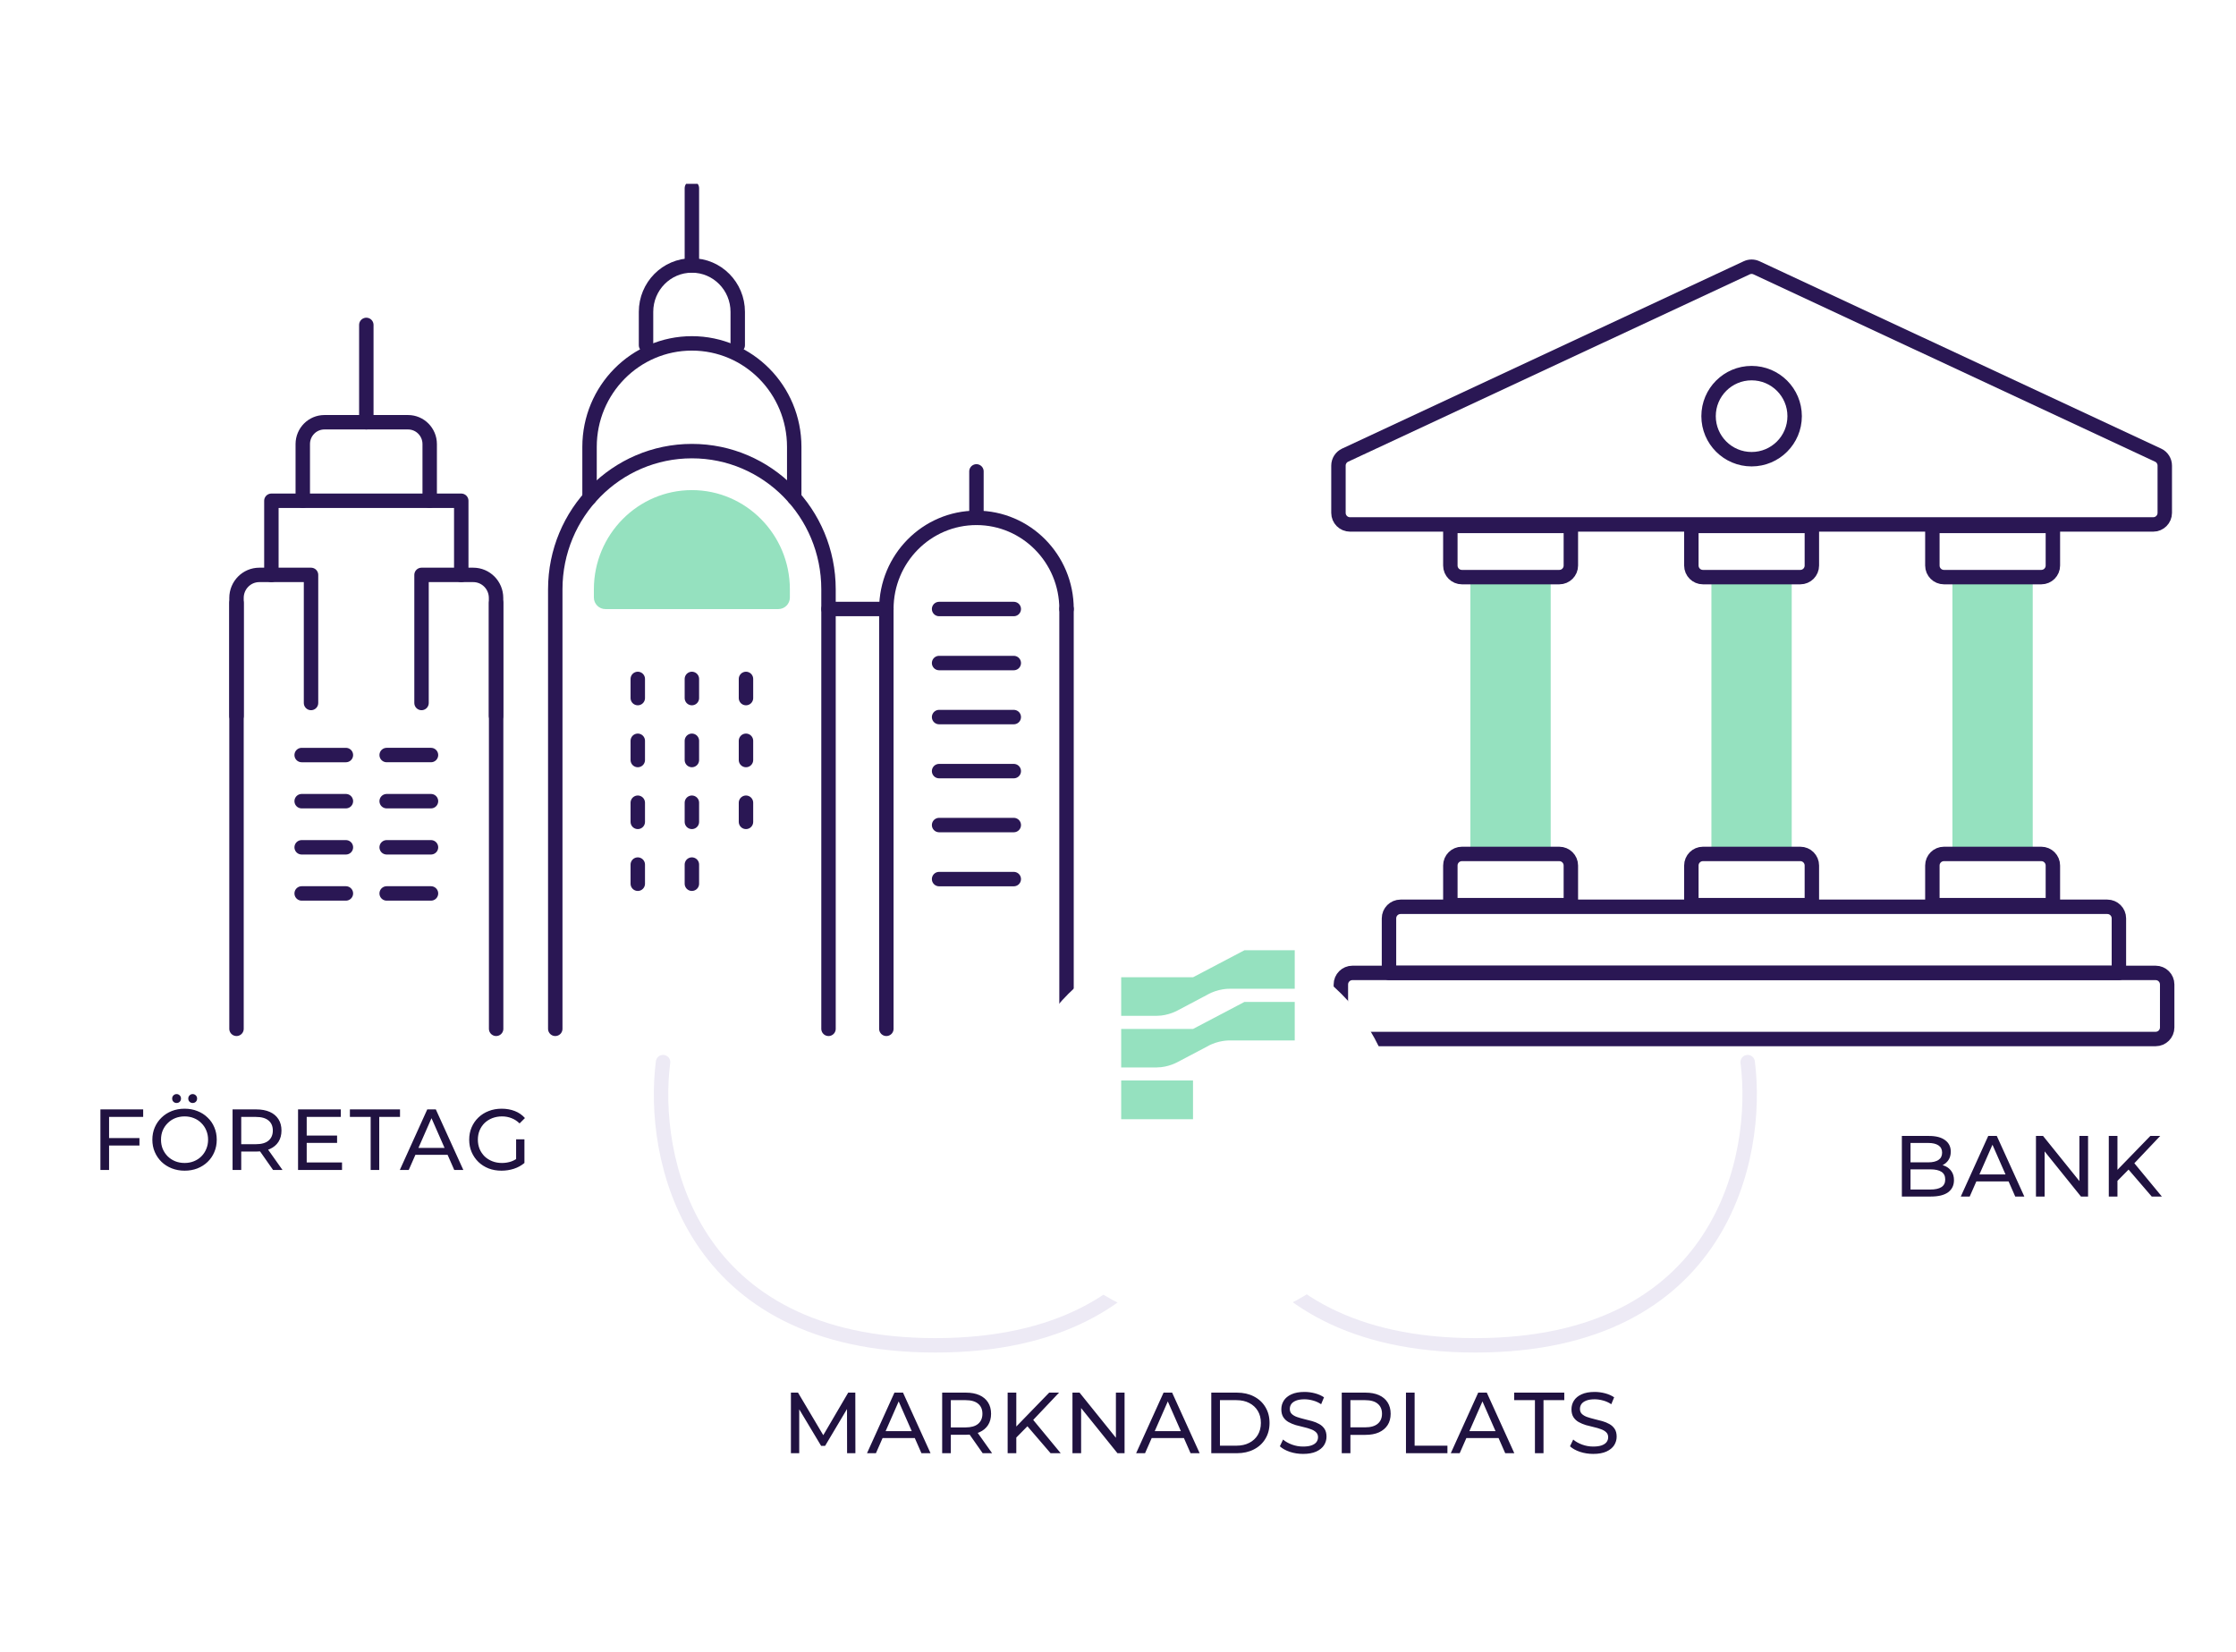 <svg width="310" height="229" viewBox="0 0 310 229" fill="none" xmlns="http://www.w3.org/2000/svg">
<g clip-path="url(#clip0_739_190)">
<path d="M102.28 47.868V43.235C102.28 39.686 99.438 36.804 95.923 36.804C92.409 36.804 89.566 39.686 89.566 43.235V47.868" stroke="#2A1754" stroke-width="2" stroke-linecap="round" stroke-linejoin="round"/>
<path d="M95.923 36.804V26.085" stroke="#2A1754" stroke-width="2" stroke-linecap="round" stroke-linejoin="round"/>
<path d="M114.865 142.633V81.704C114.865 71.116 106.385 62.541 95.924 62.541C85.462 62.541 76.982 71.128 76.982 81.704V142.633" stroke="#2A1754" stroke-width="2" stroke-linecap="round" stroke-linejoin="round"/>
<path d="M110.112 68.996V61.957C110.112 54.025 103.767 47.606 95.924 47.606C88.081 47.606 81.735 54.037 81.735 61.957V68.996" stroke="#2A1754" stroke-width="2" stroke-linecap="round" stroke-linejoin="round"/>
<path d="M103.423 102.7V105.367" stroke="#2A1754" stroke-width="2" stroke-linecap="round" stroke-linejoin="round"/>
<path d="M103.423 111.286V113.942" stroke="#2A1754" stroke-width="2" stroke-linecap="round" stroke-linejoin="round"/>
<path d="M95.923 102.7V105.367" stroke="#2A1754" stroke-width="2" stroke-linecap="round" stroke-linejoin="round"/>
<path d="M95.923 111.286V113.942" stroke="#2A1754" stroke-width="2" stroke-linecap="round" stroke-linejoin="round"/>
<path d="M95.923 119.861V122.517" stroke="#2A1754" stroke-width="2" stroke-linecap="round" stroke-linejoin="round"/>
<path d="M88.422 102.7V105.367" stroke="#2A1754" stroke-width="2" stroke-linecap="round" stroke-linejoin="round"/>
<path d="M88.422 111.286V113.942" stroke="#2A1754" stroke-width="2" stroke-linecap="round" stroke-linejoin="round"/>
<path d="M88.422 119.862V122.518" stroke="#2A1754" stroke-width="2" stroke-linecap="round" stroke-linejoin="round"/>
<path d="M103.423 94.124V96.78" stroke="#2A1754" stroke-width="2" stroke-linecap="round" stroke-linejoin="round"/>
<path d="M95.923 94.124V96.78" stroke="#2A1754" stroke-width="2" stroke-linecap="round" stroke-linejoin="round"/>
<path d="M88.422 94.124V96.78" stroke="#2A1754" stroke-width="2" stroke-linecap="round" stroke-linejoin="round"/>
<path d="M122.884 84.431H114.864" stroke="#2A1754" stroke-width="2" stroke-linecap="round" stroke-linejoin="round"/>
<path d="M147.863 142.633V84.431" stroke="#2A1754" stroke-width="2" stroke-linecap="round" stroke-linejoin="round"/>
<path d="M32.789 83.585V142.632" stroke="#2A1754" stroke-width="2" stroke-linecap="round" stroke-linejoin="round"/>
<path d="M68.784 142.632V83.585" stroke="#2A1754" stroke-width="2" stroke-linecap="round" stroke-linejoin="round"/>
<path d="M63.949 79.702V69.424H37.625V79.702" stroke="#2A1754" stroke-width="2" stroke-linecap="round" stroke-linejoin="round"/>
<path d="M59.573 69.424V61.564C59.573 59.896 58.229 58.539 56.578 58.539H44.972C43.321 58.539 41.977 59.896 41.977 61.564V69.424" stroke="#2A1754" stroke-width="2" stroke-linecap="round" stroke-linejoin="round"/>
<path d="M32.789 99.258V82.894C32.789 81.131 34.204 79.702 35.95 79.702H43.121V97.459" stroke="#2A1754" stroke-width="2" stroke-linecap="round" stroke-linejoin="round"/>
<path d="M58.441 97.459V79.702H65.612C67.358 79.702 68.773 81.131 68.773 82.893V99.257" stroke="#2A1754" stroke-width="2" stroke-linecap="round" stroke-linejoin="round"/>
<path d="M95.922 67.947C88.433 67.947 82.335 74.116 82.335 81.702V82.838C82.335 83.724 83.053 84.442 83.939 84.442H107.905C108.79 84.442 109.508 83.724 109.508 82.838V81.702C109.508 74.116 103.411 67.947 95.922 67.947Z" fill="#95E1BF"/>
<path d="M41.823 104.677H47.956" stroke="#2A1754" stroke-width="2" stroke-linecap="round" stroke-linejoin="round"/>
<path d="M41.823 111.072H47.956" stroke="#2A1754" stroke-width="2" stroke-linecap="round" stroke-linejoin="round"/>
<path d="M41.823 117.468H47.956" stroke="#2A1754" stroke-width="2" stroke-linecap="round" stroke-linejoin="round"/>
<path d="M41.823 123.863H47.956" stroke="#2A1754" stroke-width="2" stroke-linecap="round" stroke-linejoin="round"/>
<path d="M130.196 84.431H140.551" stroke="#2A1754" stroke-width="2" stroke-linecap="round" stroke-linejoin="round"/>
<path d="M130.196 91.922H140.551" stroke="#2A1754" stroke-width="2" stroke-linecap="round" stroke-linejoin="round"/>
<path d="M130.196 99.413H140.551" stroke="#2A1754" stroke-width="2" stroke-linecap="round" stroke-linejoin="round"/>
<path d="M130.196 106.904H140.551" stroke="#2A1754" stroke-width="2" stroke-linecap="round" stroke-linejoin="round"/>
<path d="M130.196 114.383H140.551" stroke="#2A1754" stroke-width="2" stroke-linecap="round" stroke-linejoin="round"/>
<path d="M130.196 121.874H140.551" stroke="#2A1754" stroke-width="2" stroke-linecap="round" stroke-linejoin="round"/>
<path d="M59.752 104.676H53.607" stroke="#2A1754" stroke-width="2" stroke-linecap="round" stroke-linejoin="round"/>
<path d="M59.752 111.072H53.607" stroke="#2A1754" stroke-width="2" stroke-linecap="round" stroke-linejoin="round"/>
<path d="M59.752 117.468H53.607" stroke="#2A1754" stroke-width="2" stroke-linecap="round" stroke-linejoin="round"/>
<path d="M59.752 123.863H53.607" stroke="#2A1754" stroke-width="2" stroke-linecap="round" stroke-linejoin="round"/>
<path d="M147.864 84.43C147.864 77.451 142.273 71.794 135.374 71.794C128.474 71.794 122.884 77.451 122.884 84.43" stroke="#2A1754" stroke-width="2" stroke-linecap="round" stroke-linejoin="round"/>
<path d="M135.374 71.794V65.351" stroke="#2A1754" stroke-width="2" stroke-linecap="round" stroke-linejoin="round"/>
<path d="M122.884 84.431V142.633" stroke="#2A1754" stroke-width="2" stroke-linecap="round" stroke-linejoin="round"/>
<path d="M50.787 58.538V45.045" stroke="#2A1754" stroke-width="2" stroke-linecap="round" stroke-linejoin="round"/>
</g>
<path d="M214.989 80.01H203.856V118.387H214.989V80.01Z" fill="#95E1BF"/>
<path d="M216.18 118.387H202.681C201.795 118.387 201.077 119.105 201.077 119.99V125.487H217.784V119.99C217.784 119.105 217.066 118.387 216.18 118.387Z" stroke="#2A1754" stroke-width="2" stroke-linecap="round" stroke-linejoin="round"/>
<path d="M217.784 72.909H201.077V78.406C201.077 79.292 201.795 80.01 202.681 80.01H209.43H216.18C217.066 80.01 217.784 79.292 217.784 78.406V72.909Z" stroke="#2A1754" stroke-width="2" stroke-linecap="round" stroke-linejoin="round"/>
<path d="M281.818 80.01H270.685V118.387H281.818V80.01Z" fill="#95E1BF"/>
<path d="M283.008 118.387H269.509C268.623 118.387 267.905 119.105 267.905 119.99V125.487H284.612V119.99C284.612 119.105 283.894 118.387 283.008 118.387Z" stroke="#2A1754" stroke-width="2" stroke-linecap="round" stroke-linejoin="round"/>
<path d="M284.612 72.909H267.905V78.406C267.905 79.292 268.623 80.01 269.509 80.01H276.259H283.008C283.894 80.01 284.612 79.292 284.612 78.406V72.909Z" stroke="#2A1754" stroke-width="2" stroke-linecap="round" stroke-linejoin="round"/>
<path d="M248.404 80.01H237.271V118.387H248.404V80.01Z" fill="#95E1BF"/>
<path d="M249.594 118.387H236.095C235.209 118.387 234.491 119.105 234.491 119.99V125.487H251.198V119.99C251.198 119.105 250.48 118.387 249.594 118.387Z" stroke="#2A1754" stroke-width="2" stroke-linecap="round" stroke-linejoin="round"/>
<path d="M251.198 72.909H234.491V78.406C234.491 79.292 235.209 80.01 236.095 80.01H242.845H249.594C250.48 80.01 251.198 79.292 251.198 78.406V72.909Z" stroke="#2A1754" stroke-width="2" stroke-linecap="round" stroke-linejoin="round"/>
<path d="M300.125 71.103C300.125 71.989 299.407 72.707 298.521 72.707H187.168C186.282 72.707 185.564 71.989 185.564 71.103V64.552C185.564 63.929 185.925 63.362 186.49 63.099L242.167 37.128C242.596 36.927 243.093 36.927 243.522 37.128L299.199 63.099C299.764 63.362 300.125 63.929 300.125 64.552V71.103Z" stroke="#2A1754" stroke-width="2" stroke-linecap="round" stroke-linejoin="round"/>
<path d="M298.856 134.88H187.503C186.617 134.88 185.899 135.598 185.899 136.483V142.441C185.899 143.327 186.617 144.045 187.503 144.045H298.856C299.742 144.045 300.459 143.327 300.459 142.441V136.483C300.459 135.598 299.742 134.88 298.856 134.88Z" stroke="#2A1754" stroke-width="2" stroke-linecap="round" stroke-linejoin="round"/>
<path d="M292.162 125.715H194.174C193.288 125.715 192.57 126.433 192.57 127.319V134.88H293.765V127.319C293.765 126.433 293.047 125.715 292.162 125.715Z" stroke="#2A1754" stroke-width="2" stroke-linecap="round" stroke-linejoin="round"/>
<path d="M242.844 63.662C246.139 63.662 248.81 60.99 248.81 57.695C248.81 54.4 246.139 51.728 242.844 51.728C239.548 51.728 236.877 54.4 236.877 57.695C236.877 60.99 239.548 63.662 242.844 63.662Z" stroke="#2A1754" stroke-width="2" stroke-linecap="round" stroke-linejoin="round"/>
<path d="M91.926 147.247C90.238 160.335 95.427 186.512 129.686 186.512C163.946 186.512 169.134 160.335 167.446 147.247" stroke="#EDEAF5" stroke-width="2" stroke-linecap="round"/>
<path d="M166.777 147.247C165.089 160.335 170.278 186.512 204.537 186.512C238.796 186.512 243.985 160.335 242.297 147.247" stroke="#EDEAF5" stroke-width="2" stroke-linecap="round"/>
<g filter="url(#filter0_dd_739_190)">
<circle cx="167.04" cy="143.335" r="26.765" fill="white"/>
</g>
<path d="M160.402 140.828H155.441V135.484H165.407L172.535 131.737H179.503V137.081H170.474C170.474 137.081 168.895 137.027 167.361 137.919L163.31 140.061C163.31 140.061 161.99 140.828 160.393 140.828H160.402Z" fill="#95E1BF"/>
<path d="M160.402 147.992H155.441V142.648H165.407L172.535 138.901H179.503V144.245H170.474C170.474 144.245 168.895 144.191 167.361 145.083L163.31 147.216C163.31 147.216 161.99 147.983 160.393 147.983L160.402 147.992Z" fill="#95E1BF"/>
<path d="M165.398 149.794H155.441V155.165H165.398V149.794Z" fill="#95E1BF"/>
<path d="M263.675 165.884V157.484H267.443C268.411 157.484 269.155 157.68 269.675 158.072C270.195 158.456 270.455 158.984 270.455 159.656C270.455 160.112 270.351 160.496 270.143 160.808C269.943 161.12 269.671 161.36 269.327 161.528C268.983 161.696 268.611 161.78 268.211 161.78L268.427 161.42C268.907 161.42 269.331 161.504 269.699 161.672C270.067 161.84 270.359 162.088 270.575 162.416C270.791 162.736 270.899 163.136 270.899 163.616C270.899 164.336 270.627 164.896 270.083 165.296C269.547 165.688 268.747 165.884 267.683 165.884H263.675ZM264.875 164.912H267.635C268.299 164.912 268.807 164.8 269.159 164.576C269.511 164.352 269.687 164 269.687 163.52C269.687 163.032 269.511 162.676 269.159 162.452C268.807 162.228 268.299 162.116 267.635 162.116H264.767V161.144H267.335C267.943 161.144 268.415 161.032 268.751 160.808C269.087 160.584 269.255 160.248 269.255 159.8C269.255 159.352 269.087 159.016 268.751 158.792C268.415 158.568 267.943 158.456 267.335 158.456H264.875V164.912ZM271.845 165.884L275.649 157.484H276.837L280.653 165.884H279.393L275.997 158.156H276.477L273.081 165.884H271.845ZM273.465 163.784L273.789 162.824H278.517L278.865 163.784H273.465ZM282.266 165.884V157.484H283.25L288.806 164.384H288.29V157.484H289.49V165.884H288.506L282.95 158.984H283.466V165.884H282.266ZM293.42 163.856L293.36 162.392L298.124 157.484H299.492L295.808 161.372L295.136 162.116L293.42 163.856ZM292.364 165.884V157.484H293.564V165.884H292.364ZM298.316 165.884L294.872 161.876L295.676 160.988L299.72 165.884H298.316Z" fill="#201240"/>
<path d="M15.002 157.775H19.334V158.807H15.002V157.775ZM15.122 162.203H13.922V153.803H19.85V154.847H15.122V162.203ZM25.598 162.299C24.957 162.299 24.361 162.191 23.809 161.975C23.265 161.759 22.794 161.459 22.393 161.075C21.994 160.683 21.681 160.227 21.457 159.707C21.233 159.187 21.122 158.619 21.122 158.003C21.122 157.387 21.233 156.819 21.457 156.299C21.681 155.779 21.994 155.327 22.393 154.943C22.794 154.551 23.265 154.247 23.809 154.031C24.354 153.815 24.95 153.707 25.598 153.707C26.238 153.707 26.826 153.815 27.361 154.031C27.905 154.239 28.378 154.539 28.777 154.931C29.186 155.315 29.497 155.767 29.713 156.287C29.938 156.807 30.049 157.379 30.049 158.003C30.049 158.627 29.938 159.199 29.713 159.719C29.497 160.239 29.186 160.695 28.777 161.087C28.378 161.471 27.905 161.771 27.361 161.987C26.826 162.195 26.238 162.299 25.598 162.299ZM25.598 161.231C26.061 161.231 26.489 161.151 26.881 160.991C27.282 160.831 27.625 160.607 27.913 160.319C28.209 160.023 28.438 159.679 28.598 159.287C28.765 158.895 28.849 158.467 28.849 158.003C28.849 157.539 28.765 157.111 28.598 156.719C28.438 156.327 28.209 155.987 27.913 155.699C27.625 155.403 27.282 155.175 26.881 155.015C26.489 154.855 26.061 154.775 25.598 154.775C25.125 154.775 24.689 154.855 24.29 155.015C23.898 155.175 23.553 155.403 23.258 155.699C22.962 155.987 22.73 156.327 22.561 156.719C22.401 157.111 22.322 157.539 22.322 158.003C22.322 158.467 22.401 158.895 22.561 159.287C22.73 159.679 22.962 160.023 23.258 160.319C23.553 160.607 23.898 160.831 24.29 160.991C24.689 161.151 25.125 161.231 25.598 161.231ZM26.713 152.915C26.546 152.915 26.401 152.859 26.282 152.747C26.162 152.627 26.102 152.479 26.102 152.303C26.102 152.119 26.162 151.971 26.282 151.859C26.401 151.739 26.546 151.679 26.713 151.679C26.881 151.679 27.026 151.739 27.145 151.859C27.265 151.971 27.326 152.119 27.326 152.303C27.326 152.479 27.265 152.627 27.145 152.747C27.026 152.859 26.881 152.915 26.713 152.915ZM24.482 152.915C24.314 152.915 24.169 152.859 24.049 152.747C23.93 152.627 23.869 152.479 23.869 152.303C23.869 152.119 23.93 151.971 24.049 151.859C24.169 151.739 24.314 151.679 24.482 151.679C24.649 151.679 24.794 151.739 24.913 151.859C25.034 151.971 25.093 152.119 25.093 152.303C25.093 152.479 25.034 152.627 24.913 152.747C24.794 152.859 24.649 152.915 24.482 152.915ZM32.244 162.203V153.803H35.52C36.256 153.803 36.884 153.919 37.404 154.151C37.924 154.383 38.324 154.719 38.604 155.159C38.884 155.599 39.024 156.123 39.024 156.731C39.024 157.339 38.884 157.863 38.604 158.303C38.324 158.735 37.924 159.067 37.404 159.299C36.884 159.531 36.256 159.647 35.52 159.647H32.904L33.444 159.095V162.203H32.244ZM37.86 162.203L35.724 159.155H37.008L39.168 162.203H37.86ZM33.444 159.215L32.904 158.627H35.484C36.252 158.627 36.832 158.463 37.224 158.135C37.624 157.799 37.824 157.331 37.824 156.731C37.824 156.131 37.624 155.667 37.224 155.339C36.832 155.011 36.252 154.847 35.484 154.847H32.904L33.444 154.247V159.215ZM42.414 157.427H46.734V158.447H42.414V157.427ZM42.522 161.159H47.418V162.203H41.322V153.803H47.25V154.847H42.522V161.159ZM51.389 162.203V154.847H48.51V153.803H55.458V154.847H52.578V162.203H51.389ZM55.431 162.203L59.235 153.803H60.423L64.239 162.203H62.979L59.583 154.475H60.063L56.667 162.203H55.431ZM57.051 160.103L57.375 159.143H62.103L62.451 160.103H57.051ZM69.526 162.299C68.879 162.299 68.282 162.195 67.739 161.987C67.195 161.771 66.722 161.471 66.323 161.087C65.922 160.695 65.611 160.239 65.386 159.719C65.162 159.199 65.05 158.627 65.05 158.003C65.05 157.379 65.162 156.807 65.386 156.287C65.611 155.767 65.922 155.315 66.323 154.931C66.731 154.539 67.207 154.239 67.751 154.031C68.294 153.815 68.894 153.707 69.55 153.707C70.215 153.707 70.823 153.815 71.374 154.031C71.927 154.247 72.394 154.571 72.778 155.003L72.034 155.747C71.691 155.411 71.314 155.167 70.906 155.015C70.507 154.855 70.07 154.775 69.599 154.775C69.118 154.775 68.671 154.855 68.254 155.015C67.847 155.175 67.49 155.399 67.186 155.687C66.891 155.975 66.659 156.319 66.49 156.719C66.331 157.111 66.251 157.539 66.251 158.003C66.251 158.459 66.331 158.887 66.49 159.287C66.659 159.679 66.891 160.023 67.186 160.319C67.49 160.607 67.847 160.831 68.254 160.991C68.662 161.151 69.106 161.231 69.587 161.231C70.034 161.231 70.463 161.163 70.871 161.027C71.287 160.883 71.671 160.647 72.022 160.319L72.707 161.231C72.29 161.583 71.802 161.851 71.243 162.035C70.691 162.211 70.118 162.299 69.526 162.299ZM71.555 161.075V157.955H72.707V161.231L71.555 161.075Z" fill="#201240"/>
<path d="M109.653 201.469V193.069H110.637L114.405 199.417H113.877L117.597 193.069H118.581L118.593 201.469H117.441L117.429 194.881H117.705L114.393 200.449H113.841L110.505 194.881H110.805V201.469H109.653ZM120.202 201.469L124.006 193.069H125.194L129.01 201.469H127.75L124.354 193.741H124.834L121.438 201.469H120.202ZM121.822 199.369L122.146 198.409H126.874L127.222 199.369H121.822ZM130.623 201.469V193.069H133.899C134.635 193.069 135.263 193.185 135.783 193.417C136.303 193.649 136.703 193.985 136.983 194.425C137.263 194.865 137.403 195.389 137.403 195.997C137.403 196.605 137.263 197.129 136.983 197.569C136.703 198.001 136.303 198.333 135.783 198.565C135.263 198.797 134.635 198.913 133.899 198.913H131.283L131.823 198.361V201.469H130.623ZM136.239 201.469L134.103 198.421H135.387L137.547 201.469H136.239ZM131.823 198.481L131.283 197.893H133.863C134.631 197.893 135.211 197.729 135.603 197.401C136.003 197.065 136.203 196.597 136.203 195.997C136.203 195.397 136.003 194.933 135.603 194.605C135.211 194.277 134.631 194.113 133.863 194.113H131.283L131.823 193.513V198.481ZM140.757 199.441L140.697 197.977L145.461 193.069H146.829L143.145 196.957L142.473 197.701L140.757 199.441ZM139.701 201.469V193.069H140.901V201.469H139.701ZM145.653 201.469L142.209 197.461L143.013 196.573L147.057 201.469H145.653ZM148.686 201.469V193.069H149.67L155.226 199.969H154.71V193.069H155.91V201.469H154.926L149.37 194.569H149.886V201.469H148.686ZM157.513 201.469L161.317 193.069H162.505L166.321 201.469H165.061L161.665 193.741H162.145L158.749 201.469H157.513ZM159.133 199.369L159.457 198.409H164.185L164.533 199.369H159.133ZM167.934 201.469V193.069H171.474C172.37 193.069 173.158 193.245 173.838 193.597C174.526 193.949 175.058 194.441 175.434 195.073C175.818 195.705 176.01 196.437 176.01 197.269C176.01 198.101 175.818 198.833 175.434 199.465C175.058 200.097 174.526 200.589 173.838 200.941C173.158 201.293 172.37 201.469 171.474 201.469H167.934ZM169.134 200.425H171.402C172.098 200.425 172.698 200.293 173.202 200.029C173.714 199.765 174.11 199.397 174.39 198.925C174.67 198.445 174.81 197.893 174.81 197.269C174.81 196.637 174.67 196.085 174.39 195.613C174.11 195.141 173.714 194.773 173.202 194.509C172.698 194.245 172.098 194.113 171.402 194.113H169.134V200.425ZM180.656 201.565C180.016 201.565 179.404 201.469 178.82 201.277C178.236 201.077 177.776 200.821 177.44 200.509L177.884 199.573C178.204 199.853 178.612 200.085 179.108 200.269C179.604 200.453 180.12 200.545 180.656 200.545C181.144 200.545 181.54 200.489 181.844 200.377C182.148 200.265 182.372 200.113 182.516 199.921C182.66 199.721 182.732 199.497 182.732 199.249C182.732 198.961 182.636 198.729 182.444 198.553C182.26 198.377 182.016 198.237 181.712 198.133C181.416 198.021 181.088 197.925 180.728 197.845C180.368 197.765 180.004 197.673 179.636 197.569C179.276 197.457 178.944 197.317 178.64 197.149C178.344 196.981 178.104 196.757 177.92 196.477C177.736 196.189 177.644 195.821 177.644 195.373C177.644 194.941 177.756 194.545 177.98 194.185C178.212 193.817 178.564 193.525 179.036 193.309C179.516 193.085 180.124 192.973 180.86 192.973C181.348 192.973 181.832 193.037 182.312 193.165C182.792 193.293 183.208 193.477 183.56 193.717L183.164 194.677C182.804 194.437 182.424 194.265 182.024 194.161C181.624 194.049 181.236 193.993 180.86 193.993C180.388 193.993 180 194.053 179.696 194.173C179.392 194.293 179.168 194.453 179.024 194.653C178.888 194.853 178.82 195.077 178.82 195.325C178.82 195.621 178.912 195.857 179.096 196.033C179.288 196.209 179.532 196.349 179.828 196.453C180.132 196.557 180.464 196.653 180.824 196.741C181.184 196.821 181.544 196.913 181.904 197.017C182.272 197.121 182.604 197.257 182.9 197.425C183.204 197.593 183.448 197.817 183.632 198.097C183.816 198.377 183.908 198.737 183.908 199.177C183.908 199.601 183.792 199.997 183.56 200.365C183.328 200.725 182.968 201.017 182.48 201.241C182 201.457 181.392 201.565 180.656 201.565ZM186.021 201.469V193.069H189.297C190.033 193.069 190.661 193.185 191.181 193.417C191.701 193.649 192.101 193.985 192.381 194.425C192.661 194.865 192.801 195.389 192.801 195.997C192.801 196.605 192.661 197.129 192.381 197.569C192.101 198.001 191.701 198.337 191.181 198.577C190.661 198.809 190.033 198.925 189.297 198.925H186.681L187.221 198.361V201.469H186.021ZM187.221 198.481L186.681 197.881H189.261C190.029 197.881 190.609 197.717 191.001 197.389C191.401 197.061 191.601 196.597 191.601 195.997C191.601 195.397 191.401 194.933 191.001 194.605C190.609 194.277 190.029 194.113 189.261 194.113H186.681L187.221 193.513V198.481ZM194.924 201.469V193.069H196.124V200.425H200.672V201.469H194.924ZM201.137 201.469L204.941 193.069H206.129L209.945 201.469H208.685L205.289 193.741H205.769L202.373 201.469H201.137ZM202.757 199.369L203.081 198.409H207.809L208.157 199.369H202.757ZM212.804 201.469V194.113H209.924V193.069H216.872V194.113H213.992V201.469H212.804ZM220.882 201.565C220.242 201.565 219.63 201.469 219.046 201.277C218.462 201.077 218.002 200.821 217.666 200.509L218.11 199.573C218.43 199.853 218.838 200.085 219.334 200.269C219.83 200.453 220.346 200.545 220.882 200.545C221.37 200.545 221.766 200.489 222.07 200.377C222.374 200.265 222.598 200.113 222.742 199.921C222.886 199.721 222.958 199.497 222.958 199.249C222.958 198.961 222.862 198.729 222.67 198.553C222.486 198.377 222.242 198.237 221.938 198.133C221.642 198.021 221.314 197.925 220.954 197.845C220.594 197.765 220.23 197.673 219.862 197.569C219.502 197.457 219.17 197.317 218.866 197.149C218.57 196.981 218.33 196.757 218.146 196.477C217.962 196.189 217.87 195.821 217.87 195.373C217.87 194.941 217.982 194.545 218.206 194.185C218.438 193.817 218.79 193.525 219.262 193.309C219.742 193.085 220.35 192.973 221.086 192.973C221.574 192.973 222.058 193.037 222.538 193.165C223.018 193.293 223.434 193.477 223.786 193.717L223.39 194.677C223.03 194.437 222.65 194.265 222.25 194.161C221.85 194.049 221.462 193.993 221.086 193.993C220.614 193.993 220.226 194.053 219.922 194.173C219.618 194.293 219.394 194.453 219.25 194.653C219.114 194.853 219.046 195.077 219.046 195.325C219.046 195.621 219.138 195.857 219.322 196.033C219.514 196.209 219.758 196.349 220.054 196.453C220.358 196.557 220.69 196.653 221.05 196.741C221.41 196.821 221.77 196.913 222.13 197.017C222.498 197.121 222.83 197.257 223.126 197.425C223.43 197.593 223.674 197.817 223.858 198.097C224.042 198.377 224.134 198.737 224.134 199.177C224.134 199.601 224.018 199.997 223.786 200.365C223.554 200.725 223.194 201.017 222.706 201.241C222.226 201.457 221.618 201.565 220.882 201.565Z" fill="#201240"/>
<defs>
<filter id="filter0_dd_739_190" x="91.405" y="76.959" width="151.271" height="151.27" filterUnits="userSpaceOnUse" color-interpolation-filters="sRGB">
<feFlood flood-opacity="0" result="BackgroundImageFix"/>
<feColorMatrix in="SourceAlpha" type="matrix" values="0 0 0 0 0 0 0 0 0 0 0 0 0 0 0 0 0 0 127 0" result="hardAlpha"/>
<feMorphology radius="2.058" operator="erode" in="SourceAlpha" result="effect1_dropShadow_739_190"/>
<feOffset dy="9.26"/>
<feGaussianBlur stdDeviation="25.464"/>
<feColorMatrix type="matrix" values="0 0 0 0 0.165 0 0 0 0 0.09 0 0 0 0 0.329 0 0 0 0.08 0"/>
<feBlend mode="normal" in2="BackgroundImageFix" result="effect1_dropShadow_739_190"/>
<feColorMatrix in="SourceAlpha" type="matrix" values="0 0 0 0 0 0 0 0 0 0 0 0 0 0 0 0 0 0 127 0" result="hardAlpha"/>
<feMorphology radius="3.087" operator="erode" in="SourceAlpha" result="effect2_dropShadow_739_190"/>
<feOffset dy="4.115"/>
<feGaussianBlur stdDeviation="7.202"/>
<feColorMatrix type="matrix" values="0 0 0 0 0.165 0 0 0 0 0.09 0 0 0 0 0.329 0 0 0 0.06 0"/>
<feBlend mode="normal" in2="effect1_dropShadow_739_190" result="effect2_dropShadow_739_190"/>
<feBlend mode="normal" in="SourceGraphic" in2="effect2_dropShadow_739_190" result="shape"/>
</filter>
<clipPath id="clip0_739_190">
<rect width="121.478" height="121.478" fill="white" transform="translate(29.841 25.49)"/>
</clipPath>
</defs>
</svg>
